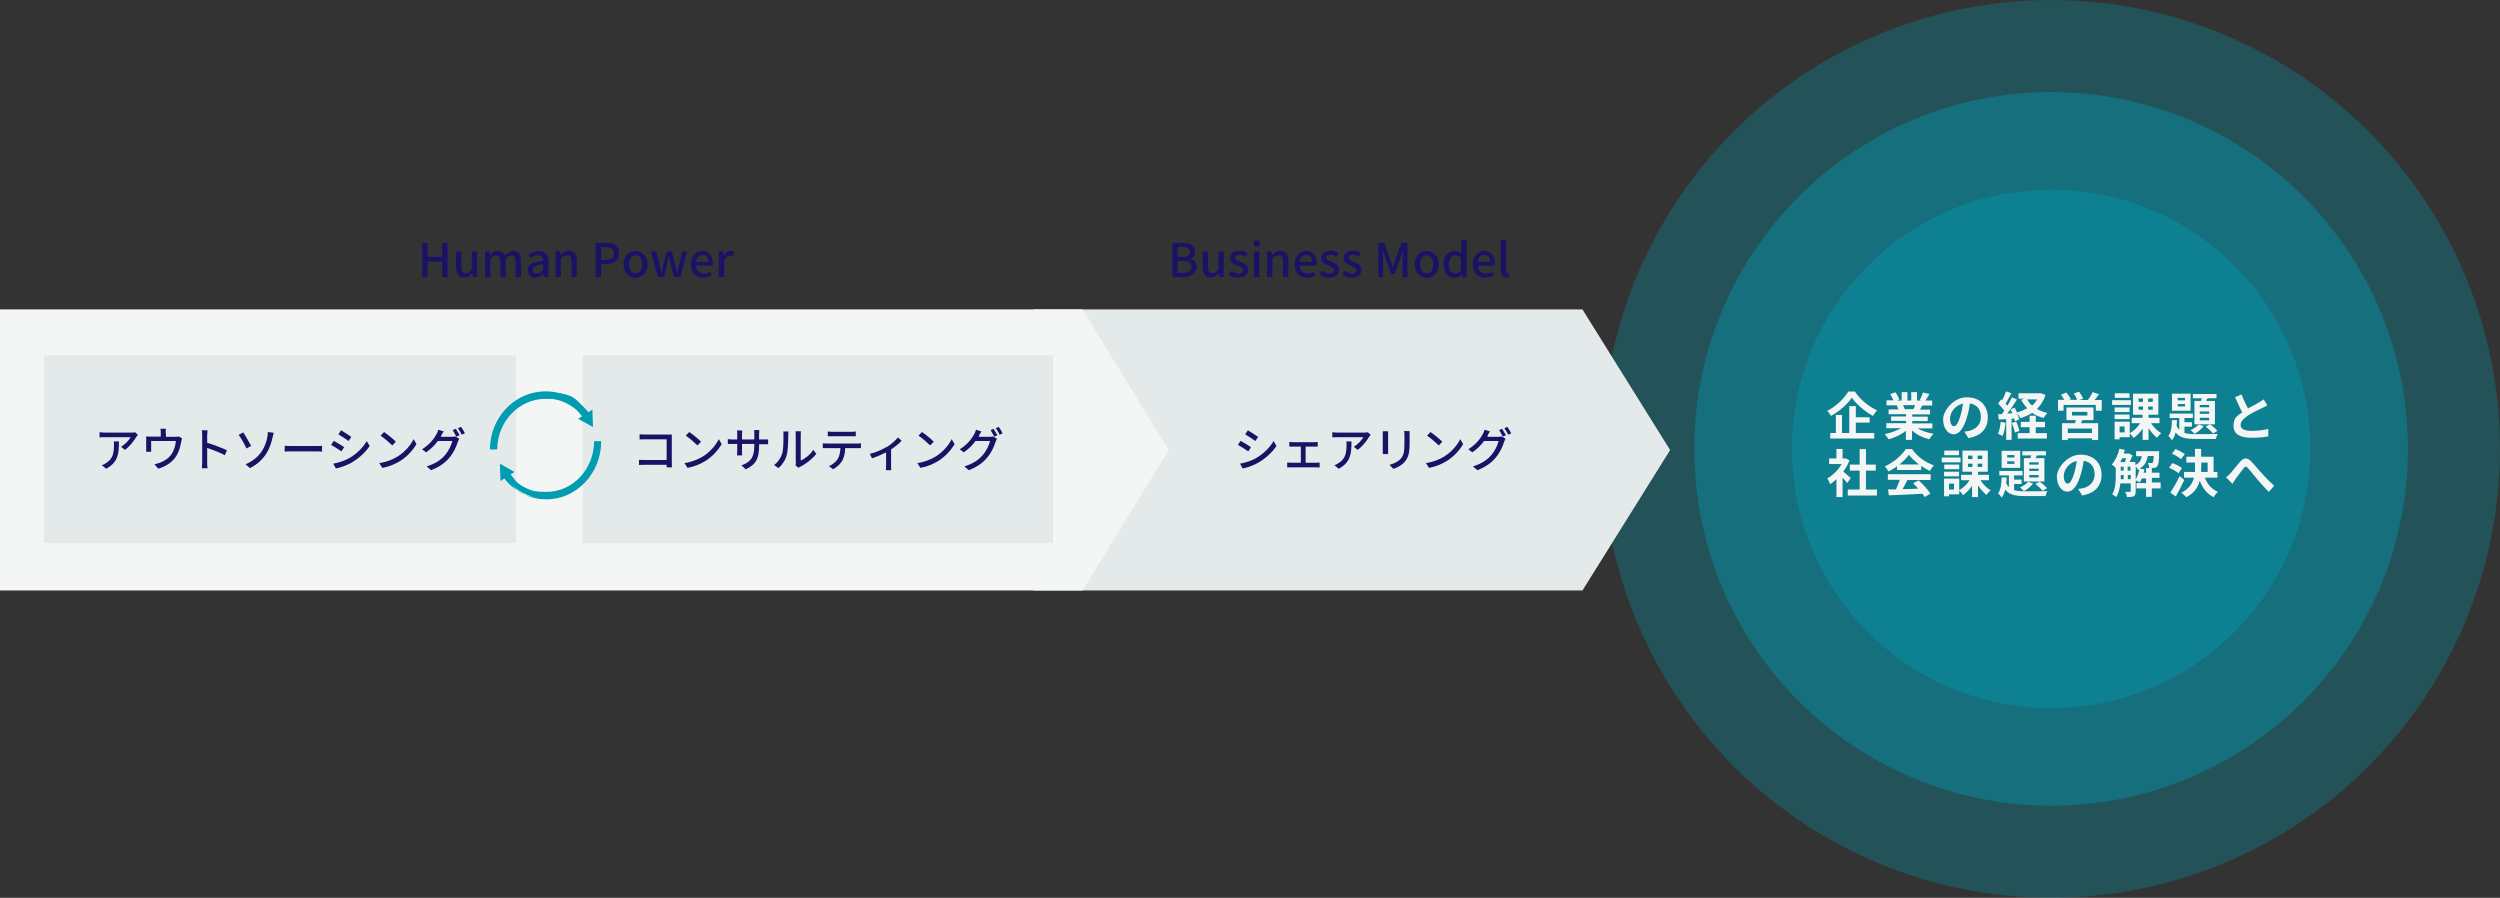<?xml version="1.0" encoding="UTF-8"?>
<svg xmlns="http://www.w3.org/2000/svg" version="1.1" viewBox="0 0 1303.2 468">
  <rect x="0" y="0" width="1303.2" height="468" fill="#333333" stroke="none"/>
  <defs>
    <style>
      .cls-1, .cls-2 {
        fill: #f4f6f6;
      }

      .cls-1, .cls-3 {
        fill-rule: evenodd;
      }

      .cls-4, .cls-3 {
        fill: #e4eaea;
      }

      .cls-5 {
        opacity: .3;
      }

      .cls-5, .cls-6 {
        fill: #009cb1;
        isolation: isolate;
      }

      .cls-6 {
        opacity: .4;
      }

      .cls-7 {
        fill: #1a1365;
      }

      .cls-8 {
        fill: #009cb1;
      }
    </style>
  </defs>
  <!-- Generator: Adobe Illustrator 28.7.1, SVG Export Plug-In . SVG Version: 1.2.0 Build 142)  -->
  <g>
    <g id="_レイヤー_1" data-name="レイヤー_1">
      <g id="_レイヤー_2">
        <g id="circle">
          <circle id="circle_x5F_3" class="cls-5" cx="1069.2" cy="234" r="234"/>
          <circle id="circle_x5F_2" class="cls-6" cx="1069.2" cy="234" r="186"/>
          <circle id="circle_x5F_1" class="cls-6" cx="1069.2" cy="234" r="135.1"/>
        </g>
        <g id="_企業の経営課題">
          <path class="cls-2" d="M966.9,204.1c2.9,4.3,7.3,7.9,11.6,9.8-.8.8-1.5,1.9-2.2,2.9-4.2-2.3-8.7-6.2-11-9.5-2.2,3.3-6.3,7-10.8,9.5-.4-.7-1.3-1.9-2-2.6,4.7-2.4,9-6.7,11-10.1h3.4ZM967.4,225.7h9.6v2.9h-22.9v-2.9h2.9v-9.4h3.2v9.4h3.8v-14h3.4v5.8h7.2v2.8h-7.2v5.4h0Z"/>
          <path class="cls-2" d="M999.4,223.2c2.3,1.4,5.4,2.4,8.5,2.9-.7.7-1.7,2.1-2.2,2.9-3.3-.8-6.6-2.4-9-4.6v4.9h-3.2v-4.7c-2.5,2-5.8,3.5-9,4.4-.5-.8-1.4-2-2-2.7,3-.6,6.2-1.8,8.5-3.1h-7.7v-2.6h10.3v-1.2h-7.8v-2.3h7.8v-1.2h-9.1v-2.5h5.1c-.2-.7-.6-1.5-.9-2.1h.3-5.6v-2.6h3.6c-.4-1-1.1-2.3-1.7-3.3l2.8-.9c.8,1.2,1.7,2.8,2,3.8l-1.3.5h2.5v-4.4h3v4.4h2v-4.4h3v4.4h2.4l-1-.3c.7-1.1,1.3-2.7,1.7-3.9l3.4.8c-.8,1.2-1.5,2.4-2.1,3.4h3.5v2.6h-5.1c-.4.8-.9,1.5-1.3,2.1h5.3v2.5h-9.3v1.2h8.1v2.3h-8.1v1.2h10.5v2.6h-7.9ZM992,211.2c.4.7.7,1.5.9,2.1h-.5,5c.3-.6.7-1.4.9-2.1h-6.4,0Z"/>
          <path class="cls-2" d="M1026,228.2l-2-3.2c1-.1,1.8-.3,2.5-.4,3.4-.8,6.1-3.3,6.1-7.2s-2-6.5-5.7-7.1c-.4,2.3-.8,4.8-1.6,7.3-1.6,5.4-3.9,8.8-6.9,8.8s-5.5-3.3-5.5-7.8,5.4-11.5,12.4-11.5,10.9,4.6,10.9,10.5-3.5,9.7-10.3,10.8h0v-.2ZM1018.6,222.2c1.1,0,2.2-1.7,3.3-5.3.6-2,1.1-4.3,1.4-6.5-4.4.9-6.8,4.9-6.8,7.8s1.1,4,2.1,4h0Z"/>
          <path class="cls-2" d="M1045.5,220.4c-.3,2.5-.8,5.2-1.6,6.9-.6-.4-1.8-.9-2.4-1.2.8-1.6,1.2-4,1.4-6.2l2.6.5h0ZM1066.2,206.2c-1,2.9-2.5,5.1-4.4,7,1.6.9,3.5,1.6,5.5,2.1-.7.6-1.5,1.8-2,2.6-2.3-.6-4.3-1.5-6-2.7-1.8,1.2-3.9,2.1-6.1,2.8-.3-.7-1.1-1.9-1.7-2.6.5,1.2.9,2.3,1.1,3.2l-2.3,1c0-.4-.2-.9-.3-1.4h-1.4v11.1h-2.8v-10.8l-3.9.2-.3-2.8h1.9c.4-.6.8-1.2,1.3-1.8-.8-1.2-2.1-2.6-3.2-3.7l1.5-2.2c.2.2.4.4.6.5.8-1.5,1.5-3.3,2-4.7l2.8,1c-1,1.8-2.1,3.9-3,5.4.3.4.7.8.9,1.1.9-1.5,1.8-3,2.4-4.4l2.6,1.2c-1.5,2.3-3.3,5.1-5,7.2h2.6c-.3-.8-.6-1.5-.9-2.1l2.1-.9c.4.8.9,1.6,1.2,2.5,1.9-.5,3.7-1.3,5.4-2.2-1.3-1.3-2.3-2.7-3.2-4.4l1.7-.6h-3.1v-2.8h11.7c0-.1,2.2.8,2.2.8h0v.4ZM1051,219.7c.7,1.5,1.4,3.5,1.7,4.9l-2.4.9c-.2-1.4-.9-3.4-1.6-5l2.3-.7h0ZM1061.1,225.8h5.9v2.8h-15.2v-2.8h6.2v-3.1h-4.6v-2.8h4.6v-3.2h3.2v3.2h4.8v2.8h-4.8v3.1h0ZM1056.7,208.2c.7,1.2,1.5,2.3,2.6,3.2,1.1-.9,1.9-2,2.6-3.2h-5.2Z"/>
          <path class="cls-2" d="M1095.6,208.4v5.7h-3.1v-3h-16.8v3h-2.9v-5.7h3.3c-.5-.9-1.2-1.8-1.8-2.6l2.8-1.2c.9,1,1.9,2.4,2.4,3.4l-.9.4h4.2c-.4-1-1.1-2.3-1.8-3.3l2.8-.9c.8,1.1,1.7,2.6,2.1,3.6l-1.9.7h4.4c.9-1.2,1.9-2.8,2.4-4.1l3.4,1.1c-.8,1-1.6,2.1-2.3,3h3.8,0ZM1085.5,219c-.2.6-.5,1.1-.7,1.6h8.9v8.8h-3.2v-.9h-12.6v.9h-3v-8.8h6.8c0-.5.3-1.1.4-1.6h-4.9v-6.6h14.1v6.6h-5.8ZM1090.5,223.4h-12.6v2.3h12.6v-2.3ZM1080.1,216.6h8v-1.9h-8v1.9Z"/>
          <path class="cls-2" d="M1110.8,211.1h-9.8v-2.5h9.8v2.5ZM1121.3,220.6c1.3,2.1,3.4,4.1,5.3,5.2-.7.5-1.7,1.7-2.2,2.4-1.5-1.2-3.1-3-4.4-5v6.1h-3.1v-5.9c-1.3,2-3,3.7-4.7,4.9-.5-.7-1.3-1.8-2-2.3v1.9h-5.3v1.1h-2.6v-9.2h7.9v6c2.1-1.1,4.1-3.1,5.4-5.2h-4.4v-2.8h5.7v-1.6h-5v-11h13.2v11h-5.1v1.6h5.7v2.8h-4.4ZM1110.1,214.8h-7.8v-2.4h7.8v2.4ZM1102.3,216.1h7.8v2.4h-7.8v-2.4ZM1110.1,207.4h-7.7v-2.4h7.7v2.4ZM1107.5,222.3h-2.6v3.1h2.6v-3.1ZM1114.8,209.5h2.3v-1.8h-2.3v1.8ZM1114.8,213.6h2.3v-1.7h-2.3v1.7ZM1122.2,207.7h-2.4v1.8h2.4v-1.8ZM1122.2,211.9h-2.4v1.7h2.4v-1.7Z"/>
          <path class="cls-2" d="M1138.7,225.7c1.6.5,3.6.6,6,.6s9.2,0,11.4-.1c-.4.6-.9,1.9-1,2.6h-10.4c-5.1,0-8.4-.5-10.6-3.4-.4,1.6-1,3-1.9,4.1-.4-.7-1.2-1.7-1.9-2.2,1.5-1.9,1.8-5,1.9-8.3h2.6c0,1,0,2-.2,2.9.4.9.8,1.6,1.4,2.1v-6.1h-5v-2.3h12.1v2.3h-4.4v2.2h3.9v2.3h-3.9v3.2h0ZM1141.9,214.1h-9.7v-8.9h9.7v8.9ZM1139,207.4h-3.8v1.3h3.8v-1.3ZM1139,210.6h-3.8v1.3h3.8v-1.3ZM1148.7,222.2c-1.2,1.5-3,3-4.7,3.9-.5-.5-1.5-1.4-2.1-1.9,1.6-.7,3.2-1.8,4.2-2.9l2.6.8h0ZM1147.3,209c.2-.5.3-1,.5-1.4h-4.7v-2.2h12.3v2.2h-4.7l-.7,1.4h4.6v12.2h-10.7v-12.2h3.5-.1ZM1151.6,211.1h-4.9v1.2h4.9v-1.2ZM1151.6,214.5h-4.9v1.2h4.9v-1.2ZM1151.6,217.8h-4.9v1.3h4.9v-1.3ZM1152,221.2c1.4.9,3.1,2.4,3.9,3.4l-2.3,1.4c-.8-1.1-2.5-2.6-3.8-3.6l2.2-1.2h0Z"/>
          <path class="cls-2" d="M1171.7,213c2.2-1.3,4.6-2.4,5.8-3.2,1-.6,1.8-1.1,2.5-1.6l1.9,3.1c-.8.5-1.7.9-2.7,1.4-1.7.8-5.1,2.4-7.5,4-2.2,1.5-3.7,3-3.7,4.9s1.9,3,5.6,3,6.4-.4,8.8-1v3.9c-2.3.4-5.2.7-8.7.7-5.4,0-9.4-1.5-9.4-6.1s1.9-5.2,4.5-7.1c-1.2-2.3-2.5-5.2-3.7-8l3.4-1.4c1,2.8,2.3,5.4,3.4,7.5h-.2Z"/>
          <path class="cls-2" d="M962.9,251.8c-.6-.8-1.5-1.8-2.4-2.8v10.1h-3.2v-9.3c-1.1,1-2.2,1.9-3.3,2.6-.3-.9-1-2.4-1.5-3,2.9-1.6,5.8-4.4,7.5-7.5h-6.5v-2.9h3.8v-5h3.2v5h1.8c0-.1,1.8,1,1.8,1-.8,2.1-1.9,4-3.2,5.8,1.3,1.1,3.4,2.9,3.9,3.4l-1.9,2.6h0ZM978.4,255.2v3.1h-15.2v-3.1h6.2v-9.9h-5.1v-3.1h5.1v-8.1h3.3v8.1h5.1v3.1h-5.1v9.9h5.7Z"/>
          <path class="cls-2" d="M988.9,243.1c-1.4,1-3,1.9-4.5,2.7-.4-.8-1.2-2-1.9-2.7,4.6-2,8.9-5.8,10.9-9h3.3c2.8,4,7.1,7,11.4,8.5-.8.8-1.5,2-2.1,2.9-1.5-.7-3-1.6-4.5-2.6v2.1h-12.6v-2h0ZM984.1,247.2h22.3v3h-12.1c-.8,1.6-1.7,3.3-2.5,4.8,2.6,0,5.4-.2,8.1-.3-.8-1-1.8-1.9-2.6-2.8l2.8-1.5c2.4,2.1,4.9,4.9,6.2,6.9l-3,1.8c-.3-.5-.7-1.1-1.1-1.7-6.3.4-13,.6-17.6.8l-.4-3.1h4.1c.7-1.6,1.5-3.4,2-5h-6.2v-3h0ZM1000.3,242.1c-2.1-1.6-3.9-3.3-5.2-5-1.2,1.6-2.9,3.4-4.9,5h10.1Z"/>
          <path class="cls-2" d="M1022,241h-9.8v-2.5h9.8v2.5ZM1032.4,250.4c1.3,2.1,3.4,4.1,5.3,5.2-.7.5-1.7,1.7-2.2,2.4-1.5-1.2-3.1-3-4.4-5v6.1h-3.1v-5.9c-1.3,2-3,3.7-4.7,4.9-.5-.7-1.3-1.8-2-2.3v1.9h-5.3v1h-2.6v-9.2h7.9v6c2.1-1.1,4.1-3.1,5.4-5.2h-4.4v-2.8h5.7v-1.6h-5v-11h13.2v11h-5.1v1.6h5.7v2.8h-4.4ZM1021.3,244.6h-7.8v-2.4h7.8v2.4ZM1013.4,245.9h7.8v2.4h-7.8v-2.4ZM1021.2,237.3h-7.7v-2.4h7.7v2.4ZM1018.6,252.1h-2.6v3.1h2.6v-3.1ZM1025.9,239.3h2.3v-1.8h-2.3v1.8ZM1025.9,243.4h2.3v-1.7h-2.3v1.7ZM1033.3,237.5h-2.4v1.8h2.4v-1.8ZM1033.3,241.7h-2.4v1.7h2.4v-1.7Z"/>
          <path class="cls-2" d="M1049.9,255.5c1.6.5,3.6.6,6,.6s9.2,0,11.4-.1c-.4.6-.9,1.9-1,2.6h-10.4c-5.1,0-8.4-.5-10.6-3.4-.4,1.6-1,3-1.9,4.2-.4-.7-1.2-1.7-1.9-2.2,1.5-1.9,1.8-5,1.9-8.3h2.6c0,1,0,2-.2,2.9.4.9.8,1.6,1.4,2.1v-6.1h-5v-2.3h12.1v2.3h-4.4v2.2h3.9v2.3h-3.9v3.2h0ZM1053.1,243.9h-9.7v-8.9h9.7v8.9ZM1050.1,237.2h-3.8v1.3h3.8v-1.3ZM1050.1,240.5h-3.8v1.3h3.8v-1.3ZM1059.8,252.1c-1.2,1.5-3,3-4.7,3.9-.5-.5-1.5-1.4-2.1-1.9,1.6-.7,3.2-1.8,4.2-2.9l2.6.8h0ZM1058.4,238.8c.2-.5.3-1,.5-1.4h-4.7v-2.2h12.3v2.2h-4.7l-.7,1.4h4.6v12.2h-10.7v-12.2h3.5-.1ZM1062.7,241h-4.9v1.2h4.9v-1.2ZM1062.7,244.3h-4.9v1.2h4.9v-1.2ZM1062.7,247.6h-4.9v1.3h4.9v-1.3ZM1063.2,251.1c1.4.9,3.1,2.4,3.9,3.4l-2.3,1.4c-.8-1.1-2.5-2.6-3.8-3.6l2.2-1.2h0Z"/>
          <path class="cls-2" d="M1085.3,258.1l-2-3.2c1-.1,1.8-.3,2.5-.4,3.4-.8,6.1-3.3,6.1-7.2s-2-6.5-5.7-7.1c-.4,2.3-.8,4.8-1.6,7.3-1.6,5.4-3.9,8.8-6.9,8.8s-5.5-3.3-5.5-7.8,5.4-11.5,12.4-11.5,10.9,4.6,10.9,10.5-3.5,9.7-10.3,10.8h0v-.2ZM1077.9,252.1c1.1,0,2.2-1.7,3.3-5.3.6-2,1.1-4.3,1.4-6.5-4.4.9-6.8,4.9-6.8,7.8s1.1,4,2.1,4h0Z"/>
          <path class="cls-2" d="M1126.3,254.6h-4.6v4.4h-3v-4.4h-5v-2.8h5v-2.4h-2.2c-.3.8-.7,1.5-1.1,2.1-.5-.3-1.4-.8-2.1-1.1v5.7c0,1.3-.2,2.1-1,2.5-.8.5-1.9.5-3.6.5,0-.8-.5-2-.9-2.7h2.4c.3,0,.5-.1.5-.5v-3.9h-5.4c-.3,2.5-.9,5.1-2.1,7.1-.5-.4-1.6-1.2-2.2-1.4,1.8-2.8,1.9-6.8,1.9-9.8v-4c-.5-.5-1.5-1.4-2.1-1.7,1.8-2,3.3-5.1,4-8.3l2.8.6c-.2.6-.3,1.3-.6,1.9h2.8c0-.1,1.8,1,1.8,1-.4,1.1-.9,2.3-1.5,3.4h3v1.6c2.2-1,3-2.6,3.4-4.6h-3v-2.6h12v1c0,4.3-.4,6.1-.9,6.8-.5.6-1,.8-1.6.9-.6,0-1.6.1-2.7,0,0-.8-.3-1.9-.7-2.6.8,0,1.6.1,1.9.1s.5,0,.7-.3.4-1.2.5-3.4h-3.1c-.5,2.8-1.5,5-4.2,6.5l2.4.5c0,.6-.2,1.2-.4,1.7h1.3v-2.4h3v2.4h4v2.7h-4v2.4h4.6v2.8h0v.3ZM1106.2,238.9c-.3.7-.6,1.4-.9,2h2.3c.3-.6.5-1.3.8-2h-2.2ZM1105.5,248v1.8h1.5v-2.2h-1.5v.5h0ZM1105.5,245.3h1.5v-2h-1.5v2ZM1109.1,245.3h1.5v-2h-1.5v2ZM1110.7,249.8v-2.2h-1.5v2.2h1.5ZM1113.3,249.9c.9-1.4,1.5-3.3,1.9-5.2-.2,0-.4.2-.6.3-.2-.5-.8-1.3-1.3-1.8v6.8h0Z"/>
          <path class="cls-2" d="M1135.5,246.6c-1-.9-3.2-2.1-4.8-2.8l1.7-2.4c1.7.6,3.9,1.6,5,2.6l-1.8,2.7h0ZM1138.6,250.2c-1.3,2.9-2.9,6-4.4,8.6l-2.8-2c1.3-2.1,3.3-5.4,4.8-8.6l2.4,2h0ZM1137,239.4c-1-.9-3.1-2.2-4.8-2.9l1.8-2.4c1.6.6,3.8,1.8,4.9,2.6l-1.9,2.6h0ZM1149.3,249c1.3,3.3,3.6,6,6.9,7.4-.8.6-1.8,1.9-2.2,2.8-3.5-1.7-5.8-4.7-7.3-8.6-.9,3.3-2.8,6.4-7,8.6-.6-.7-1.8-1.8-2.7-2.3,4.1-2.1,5.9-4.9,6.7-7.9h-5.2v-3h5.7v-4.9h-4.5v-3h4.5v-4.1h3.2v4.1h6.5v7.9h2v3h-6.6ZM1147.4,243.4v2.6h3.4v-4.9h-3.3v2.2h0Z"/>
          <path class="cls-2" d="M1162.7,246.7c1.2-1.3,3.3-4.1,5-6,1.9-2.1,3.6-2.3,5.6-.4,1.8,1.8,4,4.6,5.6,6.3,1.7,1.9,4,4.3,6.6,6.6l-2.8,3.2c-1.9-1.8-4.2-4.4-5.9-6.4-1.7-2-3.7-4.6-5-6-.9-1.1-1.4-.9-2.2,0-1.1,1.4-3,4-4.2,5.6-.6.9-1.2,1.9-1.7,2.6l-3.3-3.4c.8-.6,1.5-1.2,2.3-2.1h0Z"/>
        </g>
        <polygon id="arrow_x5F_gray_x5F_2" class="cls-3" points="538.7 161.3 824.9 161.3 870.6 234.6 824.9 307.8 538.7 307.8 538.7 161.3"/>
        <polygon id="arrow_x5F_gray_x5F_1" class="cls-1" points="0 161.3 564.3 161.3 609.2 234.6 564.3 307.8 0 307.8 0 161.3"/>
        <rect id="gray_x5F_bg_x5F_02" class="cls-4" x="303.7" y="185.2" width="245.2" height="97.9"/>
        <rect id="gray_x5F_bg_x5F_01" class="cls-4" x="23" y="185.2" width="246.1" height="97.9"/>
        <path id="_アウトソーシング" class="cls-7" d="M71,227.8c-1,1.8-3.3,4.9-5.9,6.7l-2-1.6c2.1-1.2,4.3-3.6,5-5h-13.3c-1,0-1.8,0-2.9.1v-2.7c.9.1,1.9.2,2.9.2h13.6c.5,0,1.6,0,2-.2l1.5,1.4c-.2.3-.6.7-.8,1h0ZM55.3,244.3l-2.2-1.8c.7-.2,1.5-.6,2.3-1.2,3.5-2.2,4-5.3,4-9.3s0-1.2-.2-1.9h2.8c0,6.3-.4,11-6.8,14.3h.1ZM86.5,225.6v2.1h4.9c1,0,1.5-.1,1.8-.2l1.7,1c-.2.4-.3,1.2-.4,1.6-.4,2.1-1,4.9-2.3,7.1-1.9,3.4-5.4,5.9-9.7,7.1l-2-2.3c.9-.1,2-.5,2.9-.8,2.2-.8,4.7-2.4,6.1-4.6,1.3-1.9,2-4.6,2.2-6.7h-12.9v5.6h-2.6v-8c.8,0,1.5.1,2.3.1h5.3v-2.1c0-.6,0-1.1-.2-2h2.9c0,.9-.2,1.4-.2,2h.2ZM105.4,227c0-.8,0-1.9-.2-2.7h3c0,.8-.2,1.9-.2,2.7v3.8c3.2,1,7.8,2.7,10.3,3.9l-1.1,2.6c-2.6-1.4-6.5-2.9-9.2-3.8v7.5c0,.8,0,2.2.2,3.1h-3c0-.9.2-2.2.2-3.1v-14h0ZM131,232.4l-2.5,1.4c-1.1-2.4-3-5.7-4.1-7.1l2.4-1.3c1.1,1.6,3.2,5.4,4.1,7h0ZM136.4,235.3c1.8-2.7,2.6-5.5,3-7.7.2-.8.2-1.9.2-2.4l3.1.4c-.2.8-.5,1.8-.6,2.3-.6,2.9-1.6,5.9-3.3,8.6-1.9,2.9-4.6,5.6-8.5,7.5l-2.3-2c4-1.6,6.7-4.2,8.5-6.8h0ZM152,232.5h13.2c1.2,0,2.1-.1,2.7-.1v3c-.5,0-1.6-.1-2.7-.1h-13.2c-1.3,0-2.8,0-3.6.1v-3c.8,0,2.3.1,3.6.1ZM179.4,233.1l-1.4,2.2c-1.3-.9-3.9-2.6-5.4-3.4l1.4-2.1c1.5.8,4.3,2.5,5.4,3.3h0ZM181.9,238.9c4.1-2.3,7.3-5.6,9.3-9l1.5,2.6c-2.2,3.3-5.6,6.4-9.5,8.7-2.4,1.4-5.9,2.6-8.1,3l-1.4-2.5c2.7-.5,5.6-1.4,8.2-2.8h0ZM183.1,227.8l-1.4,2.1c-1.2-.9-3.8-2.6-5.3-3.5l1.4-2.1c1.5.9,4.2,2.6,5.4,3.5h0ZM207.2,238c3.9-2.4,6.9-6,8.4-9.1l1.5,2.6c-1.8,3.1-4.7,6.4-8.5,8.8-2.4,1.5-5.5,2.9-9.3,3.6l-1.6-2.5c4.1-.6,7.2-2,9.5-3.4h0ZM206.4,230.2l-1.9,2c-1.3-1.3-4.3-3.9-6.1-5.1l1.8-1.9c1.7,1.1,4.9,3.7,6.2,5.1h0ZM230.1,227.1c-.1.2-.2.4-.4.6h5.9c.7,0,1.4-.1,1.8-.2l2,1.2c-.2.4-.5,1-.7,1.5-.7,2.3-2.1,5.6-4.3,8.2-2.2,2.7-5.2,5-9.7,6.7l-2.3-2c4.7-1.4,7.6-3.5,9.7-6,1.8-2.1,3.2-5.1,3.7-7.2h-7.6c-1.5,2.1-3.6,4.2-6.1,5.9l-2.1-1.6c4.2-2.6,6.5-5.9,7.6-8,.3-.5.7-1.5.9-2.2l2.8.9c-.5.7-1,1.6-1.3,2.1h.1ZM239.5,226.9l-1.6.7c-.5-1-1.3-2.4-1.9-3.4l1.6-.7c.6.9,1.5,2.4,2,3.3h-.1ZM242.3,225.9l-1.6.7c-.5-1-1.3-2.4-2-3.4l1.6-.7c.7.9,1.6,2.4,2,3.3h0Z"/>
        <path id="_コンサルティング" class="cls-7" d="M336.2,226.5h14v14.5c0,.9,0,2,.1,2.6h-2.8v-1.3h-11.5c-1,0-2.2,0-2.9.1v-2.7c.7,0,1.8.1,2.8.1h11.6v-10.8h-11.3c-1,0-2.2,0-2.8.1v-2.7c.9,0,2,.1,2.8.1h0ZM366.3,238c3.9-2.4,6.9-6,8.4-9.1l1.5,2.6c-1.8,3.1-4.7,6.4-8.5,8.8-2.5,1.5-5.5,2.9-9.3,3.6l-1.6-2.5c4-.6,7.2-2,9.5-3.4h0ZM365.5,230.2l-1.9,2c-1.3-1.3-4.3-3.9-6.1-5.1l1.8-1.9c1.7,1.1,4.9,3.7,6.2,5.1h0ZM388.6,244.5l-2.1-1.9c4.5-1.7,6.7-3.8,6.7-10.2v-1h-6.4v3.6c0,1,0,2,.1,2.4h-2.7c0-.3.1-1.3.1-2.4v-3.6h-2.4c-1.1,0-2.1,0-2.5.1v-2.6c.3,0,1.4.2,2.5.2h2.4v-2.8c0-.6,0-1.3-.1-1.9h2.7c0,.3-.1,1-.1,1.9v2.8h6.4v-2.8c0-1,0-1.8-.1-2.1h2.7c0,.4-.1,1.1-.1,2.1v2.8h2.3c1.2,0,2,0,2.4-.1v2.6h-4.7v.8c0,6.3-1.4,9.7-7.1,12.3h0v-.2ZM407.7,236.6c.7-2.2.7-6.9.7-9.7s0-1.4-.2-2h2.8c0,.2-.1,1.1-.1,1.9,0,2.8-.1,7.9-.8,10.4-.7,2.7-2.3,5.1-4.3,6.8l-2.3-1.6c2.1-1.5,3.5-3.7,4.2-5.9h0ZM414.8,241.1v-14.4c0-1-.1-1.8-.1-1.9h2.8c0,.1-.1.9-.1,1.9v13.4c2.1-.9,4.9-3,6.6-5.6l1.5,2.1c-2.1,2.7-5.5,5.3-8.3,6.7s-.7.5-.9.6l-1.6-1.3c.1-.4.2-1,.2-1.5h-.1ZM430.9,231.2h15.9c.5,0,1.4,0,2-.1v2.5h-8.2c-.1,2.6-.6,4.7-1.5,6.5-.9,1.6-2.7,3.4-4.8,4.5l-2.2-1.6c1.8-.8,3.5-2.1,4.5-3.6,1-1.6,1.4-3.6,1.5-5.8h-9.2v-2.5c.7,0,1.5.1,2.2.1h-.2ZM433.9,225.1h9.8c.8,0,1.6,0,2.4-.2v2.5h-14.6v-2.5c.7.1,1.6.2,2.4.2h0ZM462.2,233.1c2.3-1.4,4.6-3.5,5.9-5.1l1.9,1.8c-1.2,1.3-3.3,3-5.5,4.5v8.5c0,.8,0,1.9.1,2.3h-2.8c0-.4.1-1.6.1-2.3v-7c-2.1,1.1-4.9,2.3-7.3,3.1l-1.2-2.3c3.2-.7,6.8-2.4,8.7-3.6h0ZM487.7,238c3.9-2.4,6.9-6,8.4-9.1l1.5,2.6c-1.8,3.1-4.7,6.4-8.5,8.8-2.5,1.5-5.5,2.9-9.3,3.6l-1.6-2.5c4-.6,7.2-2,9.5-3.4h0ZM486.8,230.2l-1.9,2c-1.3-1.3-4.3-3.9-6.1-5.1l1.8-1.9c1.7,1.1,4.9,3.7,6.2,5.1h0ZM510.5,227.1c-.1.2-.2.4-.4.6h5.8c.7,0,1.4-.1,1.8-.2l2,1.2c-.2.4-.5,1-.7,1.5-.7,2.3-2.1,5.6-4.3,8.2-2.2,2.7-5.2,5-9.7,6.7l-2.3-2c4.7-1.4,7.6-3.5,9.7-6,1.8-2.1,3.2-5.1,3.7-7.2h-7.6c-1.5,2.1-3.6,4.2-6.1,5.9l-2.1-1.6c4.2-2.6,6.5-5.9,7.6-8,.3-.5.7-1.5.9-2.2l2.8.9c-.5.7-1,1.6-1.3,2.1h.2ZM519.9,226.9l-1.6.7c-.5-1-1.3-2.4-1.9-3.4l1.5-.7c.6.9,1.5,2.4,2,3.3h0ZM522.7,225.9l-1.6.7c-.5-1-1.3-2.4-2-3.4l1.5-.7c.7.9,1.6,2.4,2,3.3h0Z"/>
        <g id="Human_Power">
          <path class="cls-7" d="M220.1,126.6h2.8v7.3h7.6v-7.3h2.8v17.9h-2.8v-8.1h-7.6v8.1h-2.8v-17.9h0Z"/>
          <path class="cls-7" d="M237.7,139.5v-8.4h2.8v8.1c0,2.3.7,3.2,2.2,3.2s2.1-.6,3.2-2v-9.3h2.8v13.3h-2.3l-.2-2h0c-1.2,1.4-2.5,2.3-4.3,2.3-2.9,0-4.1-1.9-4.1-5.3h0Z"/>
          <path class="cls-7" d="M252.9,131.1h2.3l.2,1.9h0c1.1-1.2,2.5-2.2,4.1-2.2s3.1.9,3.7,2.4c1.3-1.4,2.7-2.4,4.3-2.4,2.8,0,4.1,1.9,4.1,5.3v8.4h-2.8v-8.1c0-2.3-.7-3.2-2.2-3.2s-1.9.6-3,1.8v9.5h-2.8v-8.1c0-2.3-.7-3.2-2.2-3.2s-1.9.6-3,1.8v9.5h-2.8v-13.3h0Z"/>
          <path class="cls-7" d="M275,140.9c0-2.9,2.4-4.3,8-4.9,0-1.6-.6-2.9-2.5-2.9s-2.7.6-3.9,1.4l-1-1.9c1.4-.9,3.2-1.8,5.4-1.8,3.3,0,4.9,2.1,4.9,5.6v8h-2.3l-.2-1.5h-.1c-1.2,1-2.6,1.8-4.2,1.8-2.3,0-3.9-1.5-3.9-3.9h-.2ZM283,141v-3.3c-4,.5-5.3,1.5-5.3,3s.9,1.8,2.1,1.8,2.1-.6,3.2-1.6h0Z"/>
          <path class="cls-7" d="M289.7,131.1h2.3l.2,1.8h0c1.2-1.2,2.6-2.2,4.4-2.2,2.8,0,4.1,1.9,4.1,5.3v8.4h-2.8v-8.1c0-2.3-.7-3.2-2.3-3.2s-2.1.6-3.2,1.8v9.5h-2.8v-13.3h0Z"/>
          <path class="cls-7" d="M310.5,126.6h5.4c4,0,6.8,1.4,6.8,5.4s-2.8,5.7-6.7,5.7h-2.7v6.8h-2.8v-17.9h0ZM315.8,135.4c2.9,0,4.2-1.1,4.2-3.4s-1.5-3.1-4.3-3.1h-2.3v6.6h2.4,0Z"/>
          <path class="cls-7" d="M325,137.8c0-4.4,3-7,6.3-7s6.3,2.6,6.3,7-3,7-6.3,7-6.3-2.6-6.3-7ZM334.7,137.8c0-2.8-1.3-4.7-3.4-4.7s-3.4,1.9-3.4,4.7,1.3,4.7,3.4,4.7,3.4-1.9,3.4-4.7Z"/>
          <path class="cls-7" d="M339.4,131.1h2.8l1.8,7.2c.3,1.3.5,2.5.7,3.8h.1c.3-1.3.6-2.5.9-3.8l1.9-7.2h2.6l1.9,7.2c.3,1.3.6,2.5.9,3.8h.1c.3-1.3.5-2.5.8-3.8l1.7-7.2h2.6l-3.5,13.3h-3.4l-1.7-6.6c-.3-1.3-.6-2.5-.9-3.9h-.1c-.3,1.4-.5,2.6-.9,3.9l-1.6,6.6h-3.2l-3.6-13.3h.1Z"/>
          <path class="cls-7" d="M360,137.8c0-4.3,3-7,6.1-7s5.5,2.6,5.5,6.3,0,1.1-.1,1.4h-8.7c.2,2.6,1.8,4.1,4.1,4.1s2.2-.4,3.2-1l1,1.8c-1.2.8-2.8,1.4-4.5,1.4-3.6,0-6.5-2.6-6.5-7h-.1ZM369.2,136.5c0-2.3-1-3.6-3-3.6s-3.1,1.3-3.4,3.6h6.4Z"/>
          <path class="cls-7" d="M374.7,131.1h2.3l.2,2.4h0c1-1.7,2.4-2.7,3.8-2.7s1.1.1,1.5.3l-.5,2.4c-.5-.1-.8-.2-1.3-.2-1.1,0-2.4.8-3.2,2.9v8.3h-2.8v-13.3h0Z"/>
        </g>
        <g id="Business_Model">
          <path class="cls-7" d="M611.1,126.6h5.5c3.7,0,6.3,1.2,6.3,4.4s-1,3.3-2.5,3.9h0c2,.6,3.5,1.9,3.5,4.4s-2.9,5.2-6.8,5.2h-6v-17.9h0ZM616.3,134c2.7,0,3.9-1,3.9-2.7s-1.3-2.6-3.8-2.6h-2.5v5.3h2.4,0ZM616.7,142.2c2.8,0,4.4-1,4.4-3.2s-1.5-2.9-4.4-2.9h-2.8v6.1h2.8Z"/>
          <path class="cls-7" d="M626.9,139.5v-8.4h2.8v8.1c0,2.3.7,3.2,2.2,3.2s2.1-.6,3.2-2v-9.3h2.8v13.3h-2.3l-.2-2h0c-1.2,1.4-2.5,2.3-4.3,2.3-2.9,0-4.1-1.9-4.1-5.3h-.1Z"/>
          <path class="cls-7" d="M640.6,142.9l1.3-1.8c1.2.9,2.3,1.5,3.8,1.5s2.3-.8,2.3-1.8-1.5-1.8-2.9-2.3c-1.8-.7-3.8-1.6-3.8-3.9s1.8-3.9,4.8-3.9,3.2.7,4.3,1.6l-1.3,1.7c-.9-.7-1.9-1.2-3-1.2s-2.2.7-2.2,1.6,1.3,1.6,2.8,2.1c1.9.7,3.9,1.5,3.9,4.1s-1.8,4.1-5.1,4.1-3.7-.8-5-1.8h.1Z"/>
          <path class="cls-7" d="M653.3,126.9c0-1,.7-1.7,1.7-1.7s1.8.7,1.8,1.7-.7,1.7-1.8,1.7-1.7-.7-1.7-1.7ZM653.7,131.1h2.8v13.3h-2.8v-13.3Z"/>
          <path class="cls-7" d="M660.6,131.1h2.3l.2,1.8h0c1.2-1.2,2.6-2.2,4.4-2.2,2.8,0,4.1,1.9,4.1,5.3v8.4h-2.8v-8.1c0-2.3-.7-3.2-2.3-3.2s-2.1.6-3.2,1.8v9.5h-2.8v-13.3h0Z"/>
          <path class="cls-7" d="M674.8,137.8c0-4.3,3-7,6.1-7s5.5,2.6,5.5,6.3,0,1.1-.2,1.4h-8.7c.2,2.6,1.8,4.1,4.1,4.1s2.2-.4,3.2-1l1,1.8c-1.2.8-2.8,1.4-4.5,1.4-3.6,0-6.5-2.6-6.5-7h0ZM683.9,136.5c0-2.3-1-3.6-3-3.6s-3.2,1.3-3.4,3.6h6.4Z"/>
          <path class="cls-7" d="M688,142.9l1.3-1.8c1.2.9,2.3,1.5,3.8,1.5s2.3-.8,2.3-1.8-1.5-1.8-2.9-2.3c-1.8-.7-3.8-1.6-3.8-3.9s1.8-3.9,4.8-3.9,3.2.7,4.3,1.6l-1.3,1.7c-.9-.7-1.9-1.2-3-1.2s-2.2.7-2.2,1.6,1.3,1.6,2.8,2.1c1.9.7,3.9,1.5,3.9,4.1s-1.8,4.1-5.1,4.1-3.7-.8-5-1.8h.1Z"/>
          <path class="cls-7" d="M699.7,142.9l1.3-1.8c1.2.9,2.3,1.5,3.8,1.5s2.3-.8,2.3-1.8-1.5-1.8-2.9-2.3c-1.8-.7-3.8-1.6-3.8-3.9s1.8-3.9,4.8-3.9,3.2.7,4.3,1.6l-1.3,1.7c-.9-.7-1.9-1.2-3-1.2s-2.2.7-2.2,1.6,1.3,1.6,2.8,2.1c1.9.7,3.9,1.5,3.9,4.1s-1.8,4.1-5.1,4.1-3.7-.8-5-1.8h.1Z"/>
          <path class="cls-7" d="M718.4,126.6h3.2l3.3,9.1c.4,1.2.8,2.4,1.2,3.6h0c.4-1.2.8-2.4,1.2-3.6l3.2-9.1h3.2v17.9h-2.6v-8.8c0-1.6.2-3.9.4-5.5h0l-1.4,4.1-3.1,8.5h-1.8l-3.1-8.5-1.4-4.1h0c0,1.6.3,3.9.3,5.5v8.8h-2.5v-17.9h-.2Z"/>
          <path class="cls-7" d="M737.4,137.8c0-4.4,3-7,6.3-7s6.3,2.6,6.3,7-3,7-6.3,7-6.3-2.6-6.3-7ZM747.1,137.8c0-2.8-1.3-4.7-3.4-4.7s-3.4,1.9-3.4,4.7,1.3,4.7,3.4,4.7,3.4-1.9,3.4-4.7Z"/>
          <path class="cls-7" d="M752.4,137.8c0-4.3,2.7-7,5.7-7s2.5.6,3.6,1.5v-2.2c0,0,0-4.9,0-4.9h2.8v19.3h-2.3l-.2-1.5h0c-1,1-2.4,1.8-3.9,1.8-3.3,0-5.5-2.6-5.5-7h0ZM761.5,140.8v-6.5c-1-.9-1.9-1.2-2.9-1.2-1.9,0-3.4,1.8-3.4,4.7s1.2,4.7,3.3,4.7,2.1-.5,3-1.6h0Z"/>
          <path class="cls-7" d="M767.7,137.8c0-4.3,3-7,6.1-7s5.5,2.6,5.5,6.3,0,1.1-.2,1.4h-8.7c.2,2.6,1.8,4.1,4.1,4.1s2.2-.4,3.2-1l1,1.8c-1.2.8-2.8,1.4-4.5,1.4-3.6,0-6.5-2.6-6.5-7h0ZM776.8,136.5c0-2.3-1-3.6-3-3.6s-3.2,1.3-3.4,3.6h6.4Z"/>
          <path class="cls-7" d="M782.3,141.3v-16.2h2.8v16.3c0,.8.3,1,.7,1h.5l.4,2.1c-.3.1-.8.2-1.5.2-2,0-2.8-1.3-2.8-3.4h-.1Z"/>
        </g>
        <path id="_シェアリング" class="cls-7" d="M652.1,233.1l-1.4,2.2c-1.3-.9-3.9-2.6-5.4-3.4l1.4-2.1c1.5.8,4.3,2.5,5.4,3.3h0ZM654.6,238.9c4-2.3,7.3-5.6,9.3-9l1.5,2.6c-2.2,3.3-5.6,6.4-9.5,8.7-2.5,1.4-5.8,2.6-8.1,3l-1.4-2.5c2.7-.5,5.7-1.4,8.2-2.8h0ZM655.8,227.8l-1.4,2.1c-1.2-.9-3.8-2.6-5.3-3.5l1.4-2.1c1.5.9,4.2,2.6,5.4,3.5h-.1ZM673.9,230.5h11.2c.6,0,1.2,0,1.8-.1v2.4h-6.3v8.4h5.6c.6,0,1.2,0,1.7-.1v2.6c-.5,0-1.3-.1-1.7-.1h-13.4c-.6,0-1.2,0-1.8.1v-2.6c.6,0,1.3.1,1.8.1h5.3v-8.4h-6v-2.4c.5,0,1.3.1,1.8.1h0ZM713.6,227.8c-1,1.8-3.3,4.9-5.9,6.7l-2-1.6c2.1-1.2,4.2-3.6,5-5h-13.3c-1,0-1.8,0-2.9.1v-2.7c.9.1,1.9.2,2.9.2h13.6c.5,0,1.6,0,2-.2l1.5,1.4c-.2.3-.6.7-.8,1h0ZM697.8,244.3l-2.2-1.8c.7-.2,1.5-.6,2.3-1.2,3.5-2.2,4-5.3,4-9.3s0-1.2-.2-1.9h2.8c0,6.3-.4,11-6.8,14.3h.1ZM723.6,226.6v10.1h-2.8v-11.9h2.8v1.8ZM734.8,226.9v4.3c0,5.6-.9,7.6-2.7,9.7-1.6,1.8-4,3-5.8,3.5l-2-2.1c2.3-.6,4.3-1.5,5.8-3.1,1.7-1.9,2-3.8,2-8.1v-4.2c0-.9,0-1.6-.2-2.2h2.9v2.2h0ZM752.8,238c3.9-2.4,6.9-6,8.4-9.1l1.5,2.6c-1.8,3.1-4.7,6.4-8.5,8.8-2.5,1.5-5.5,2.9-9.3,3.6l-1.6-2.5c4-.6,7.2-2,9.5-3.4h0ZM751.9,230.2l-1.9,2c-1.3-1.3-4.3-3.9-6.1-5.1l1.8-1.9c1.7,1.1,4.8,3.7,6.2,5.1h0ZM775.6,227.1c0,.2-.2.4-.4.6h5.8c.7,0,1.4-.1,1.8-.2l2,1.2c-.2.4-.5,1-.7,1.5-.7,2.3-2.1,5.6-4.3,8.2-2.2,2.7-5.2,5-9.7,6.7l-2.3-2c4.7-1.4,7.6-3.5,9.7-6,1.8-2.1,3.2-5.1,3.7-7.2h-7.6c-1.5,2.1-3.6,4.2-6.1,5.9l-2.1-1.6c4.2-2.6,6.5-5.9,7.6-8,.3-.5.7-1.5.9-2.2l2.8.9c-.5.7-1,1.6-1.3,2.1h.2ZM785,226.9l-1.6.7c-.5-1-1.3-2.4-1.9-3.4l1.5-.7c.6.9,1.5,2.4,2,3.3h0ZM787.8,225.9l-1.6.7c-.5-1-1.3-2.4-2-3.4l1.5-.7c.7.9,1.6,2.4,2,3.3h0Z"/>
      </g>
      <g id="arrow">
        <g>
          <path class="cls-8" d="M255.8,233.9c.3-16.2,12.9-29.3,28.5-29.3s16.5,3.9,21.9,10.7l.3.4,1.7-1.1.3,7.3-6.2-3.4,1.8-1.2-.4-.4c-4.9-5.9-12-9.3-19.4-9.3-14,0-25.5,11.8-25.7,26.4h-2.8Z"/>
          <path class="cls-8" d="M284.4,205c8.3,0,16.2,3.8,21.5,10.5l.6.7.8-.5.6-.4.2,5.5-4.7-2.6.6-.4.9-.6-.7-.9c-5-6-12.2-9.4-19.8-9.4-14.1,0-25.7,11.7-26.2,26.4h-1.8c.5-15.7,12.9-28.3,28-28.3M284.4,204c-16,0-29,13.6-29,30.3h3.8c0-14.5,11.3-26.4,25.2-26.4s14.3,3.3,19,9.1l-2,1.3,7.7,4.3-.3-9.1-2.1,1.4c-5.5-7-13.6-10.9-22.3-10.9h0Z"/>
        </g>
        <g>
          <path class="cls-8" d="M284.8,259.9c-8.4,0-16.2-3.9-21.5-10.7l-.3-.4-1.7,1.1-.3-7.3,6.1,3.4-1.8,1.2.3.4c4.8,5.9,11.8,9.3,19.1,9.3,13.8,0,25.1-11.8,25.3-26.4h2.7c-.3,16.2-12.7,29.3-28,29.3Z"/>
          <path class="cls-8" d="M312.4,231c-.5,15.7-12.7,28.3-27.5,28.3s-15.9-3.8-21.1-10.5l-.6-.7-.8.5-.6.4-.2-5.5,4.6,2.6-.6.4-.9.6.7.9c4.9,6,12,9.5,19.5,9.5,13.9,0,25.3-11.7,25.8-26.4h1.7M313.4,230h-3.7c0,14.5-11.1,26.4-24.8,26.4s-14-3.3-18.7-9.1l2-1.3-7.6-4.3.3,9.1,2-1.4c5.4,7,13.4,10.9,21.9,10.9,15.8,0,28.6-13.6,28.6-30.3h0Z"/>
        </g>
      </g>
    </g>
  </g>
</svg>